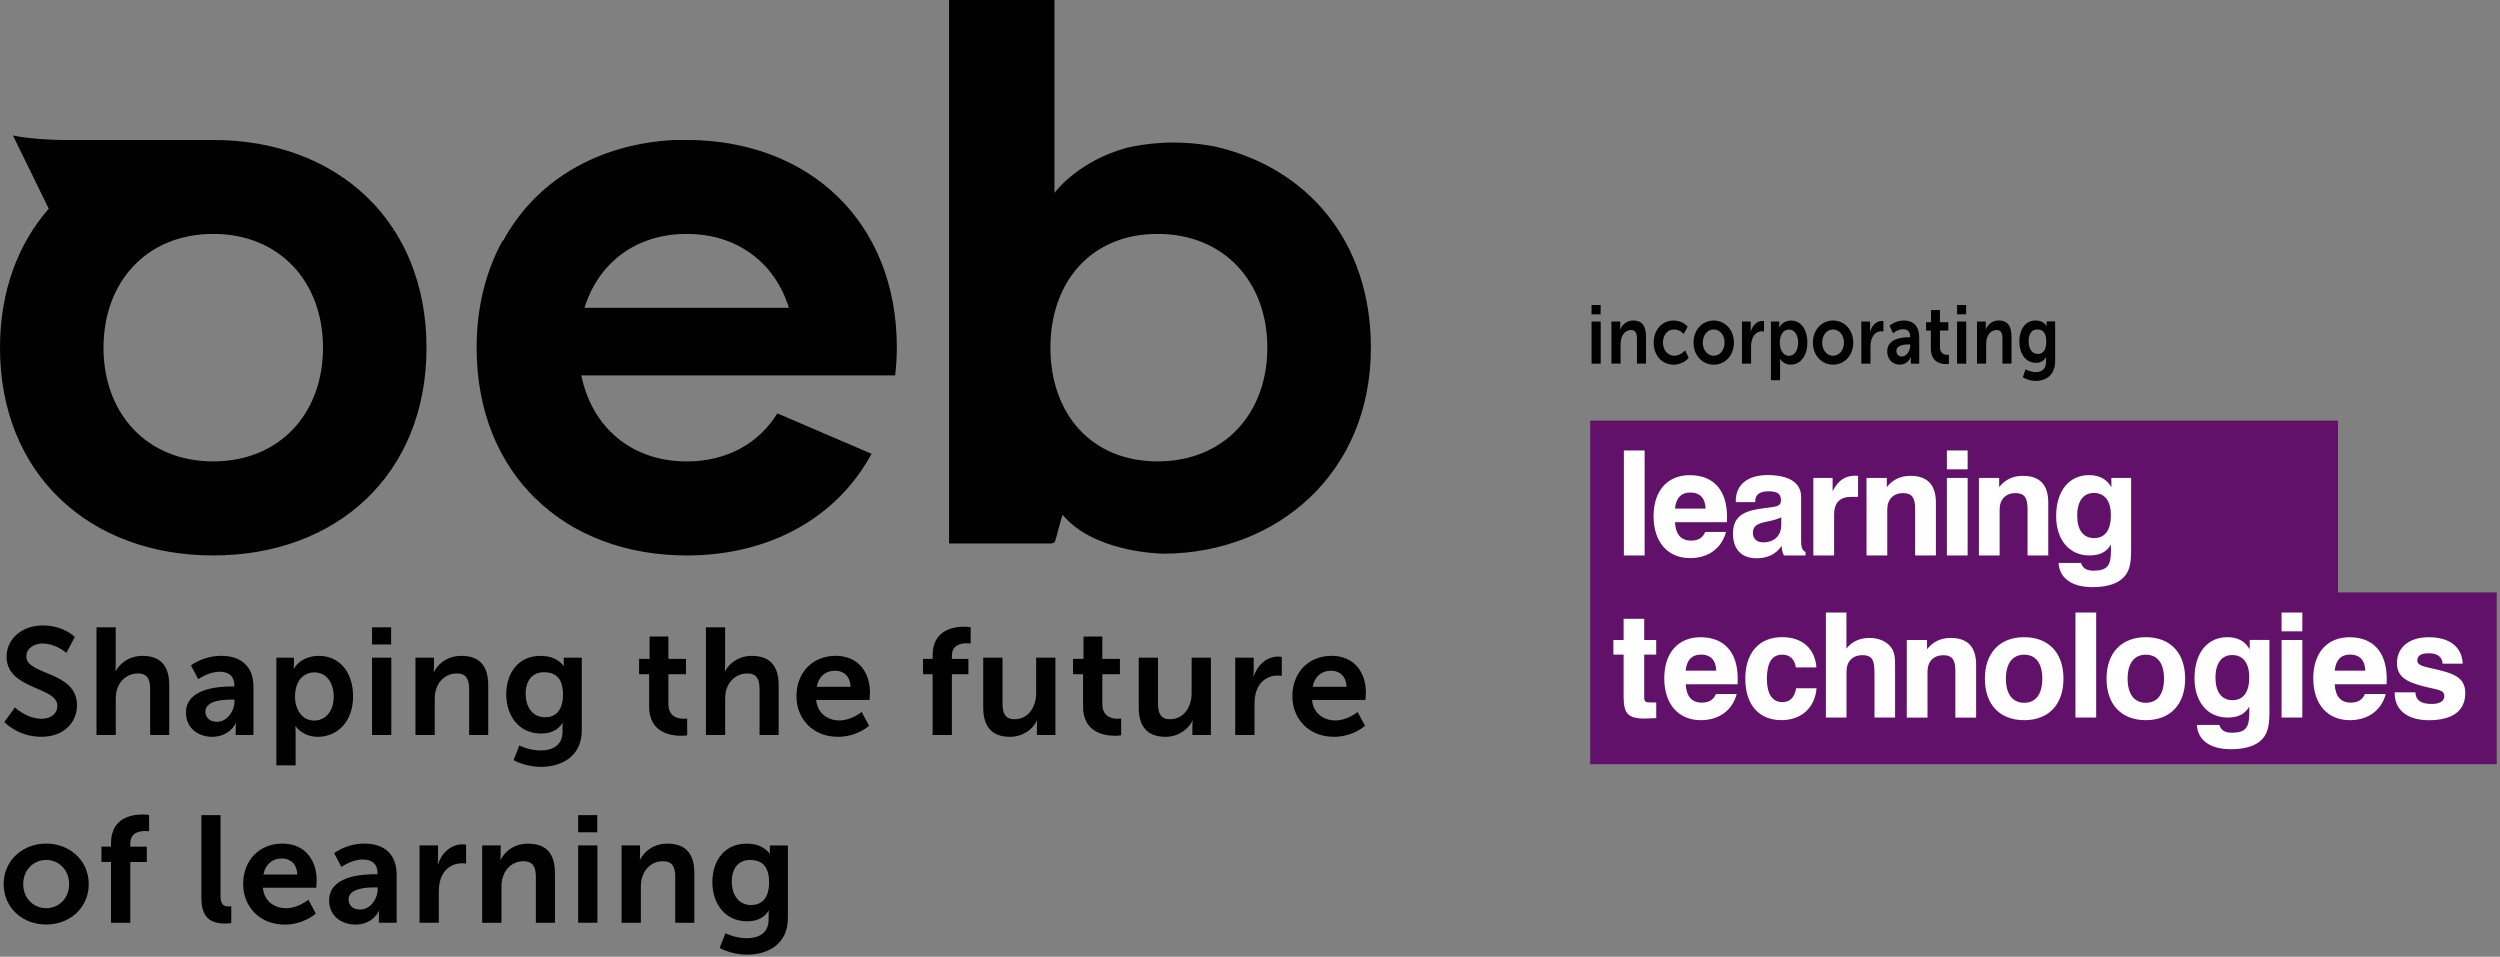 <?xml version="1.0" encoding="UTF-8" standalone="no"?>
<!DOCTYPE svg PUBLIC "-//W3C//DTD SVG 1.1//EN" "http://www.w3.org/Graphics/SVG/1.1/DTD/svg11.dtd">
<svg width="100%" height="100%" viewBox="0 0 601 230" version="1.1" xmlns="http://www.w3.org/2000/svg" xmlns:xlink="http://www.w3.org/1999/xlink" xml:space="preserve" xmlns:serif="http://www.serif.com/" style="fill-rule:evenodd;clip-rule:evenodd;stroke-linejoin:round;stroke-miterlimit:2;">
    <rect x="0" y="0" width="601" height="230" fill="#808080" stroke="none"/>
    <g>
        <path d="M382.28,101.12L382.28,183.71L384.75,183.72L600.22,183.72L600.22,142.42L562.05,142.42L562.05,101.12L382.28,101.12Z" style="fill:rgb(97,17,106);fill-rule:nonzero;"/>
        <path d="M390.38,108.29L395.37,108.29L395.37,133.54L390.38,133.54L390.38,108.29ZM410.02,122.26C409.94,119.73 408.65,118.4 406.33,118.4C404.18,118.4 402.89,119.73 402.67,122.26L410.02,122.26ZM414.93,127.88C413.91,131.78 410.71,134.17 406.29,134.17C400.99,134.17 397.52,130.38 397.52,124.09C397.52,117.98 400.85,114.23 406.22,114.23C411.91,114.23 415.18,117.81 415.18,124.23C415.18,124.66 415.18,125.08 415.14,125.53L402.67,125.53C402.81,128.45 404.11,129.96 406.54,129.96C408.22,129.96 409.31,129.33 409.94,127.88L414.93,127.88ZM423.75,125.63C422.17,126.09 421.4,126.68 421.4,128.13C421.4,129.5 422.35,130.38 423.86,130.38C426.57,130.38 428.22,128.76 428.22,126.13L428.22,124.37C426.3,125.24 424.69,125.35 423.75,125.63M422.27,134.21C418.69,134.21 416.61,132.1 416.61,128.27C416.61,124.61 418.58,123 422.94,122.33C426.81,121.73 428.14,122.01 428.14,120.22C428.14,118.68 427.22,118.11 425.09,118.11C423.05,118.11 421.96,118.95 421.96,120.42L421.96,120.71L417.29,120.71L417.29,120.35C417.29,116.56 420.1,114.21 424.91,114.21C430.18,114.21 432.99,116.1 432.99,119.47L432.99,130.1C432.99,131.47 433.2,132.28 434.05,132.7L434.05,133.53L428.86,133.53C428.5,132.87 428.33,132.09 428.3,131.22C427.05,133.15 424.97,134.21 422.27,134.21M435.93,114.89L440.56,114.89L440.56,118.09C441.86,115.52 443.55,114.36 445.94,114.36C446.18,114.36 446.44,114.36 446.68,114.39L446.68,119.45L445.03,119.45C442.33,119.45 440.92,120.86 440.92,123.67L440.92,133.53L435.93,133.53L435.93,114.89ZM448.71,114.89L453.59,114.89L453.59,117.09C454.99,115.31 456.9,114.39 459.24,114.39C463.35,114.39 465.39,116.53 465.39,120.82L465.39,133.53L460.4,133.53L460.4,122.26C460.4,119.73 459.66,118.54 457.52,118.54C455.2,118.54 453.7,120.01 453.7,122.47L453.7,133.53L448.71,133.53L448.71,114.89ZM468.03,114.89L473.02,114.89L473.02,133.53L468.03,133.53L468.03,114.89ZM468.03,108.29L473.02,108.29L473.02,112.82L468.03,112.82L468.03,108.29ZM475.72,114.89L480.6,114.89L480.6,117.09C482.01,115.31 483.9,114.39 486.26,114.39C490.37,114.39 492.4,116.53 492.4,120.82L492.4,133.53L487.42,133.53L487.42,122.26C487.42,119.73 486.68,118.54 484.54,118.54C482.22,118.54 480.71,120.01 480.71,122.47L480.71,133.53L475.73,133.53L475.73,114.89L475.72,114.89ZM503.43,129.36C506.03,129.36 507.46,127.46 507.46,123.85C507.46,120.41 505.96,118.51 503.36,118.51C500.87,118.51 499.36,120.44 499.36,123.92C499.36,127.43 500.83,129.36 503.43,129.36M500.3,135.33C500.62,136.56 501.6,137.19 503.29,137.19C506.63,137.19 507.47,135.87 507.47,132.56L507.47,130.9C506.42,132.73 504.77,133.53 502.28,133.53C497.47,133.53 494.3,129.8 494.3,124.08C494.3,117.94 497.47,114.22 502.2,114.22C504.7,114.22 506.45,115.17 507.58,117.13L507.58,114.89L512.32,114.89L512.32,132.31C512.32,135.68 511.91,137.79 509.9,139.36C508.47,140.48 506.14,141.15 503.06,141.15C498.04,141.15 495.09,138.98 494.88,135.33L500.3,135.33ZM395.31,172.74C391.2,172.74 390.32,171.34 390.32,167.44L390.32,157.36L387.86,157.36L387.86,153.85L390.32,153.85L390.32,148.76L395.27,148.76L395.27,153.85L398.15,153.85L398.15,157.36L395.27,157.36L395.27,167.69C395.27,168.67 395.59,168.88 396.93,168.88L398.16,168.88L398.16,172.64C396.78,172.67 395.83,172.74 395.31,172.74M412.58,161.23C412.51,158.7 411.22,157.36 408.9,157.36C406.76,157.36 405.45,158.7 405.24,161.23L412.58,161.23ZM417.5,166.84C416.48,170.74 413.28,173.13 408.86,173.13C403.56,173.13 400.09,169.34 400.09,163.06C400.09,156.94 403.43,153.19 408.8,153.19C414.5,153.19 417.75,156.77 417.75,163.19C417.75,163.62 417.75,164.03 417.72,164.49L405.25,164.49C405.39,167.4 406.7,168.91 409.12,168.91C410.81,168.91 411.89,168.28 412.52,166.84L417.5,166.84ZM436.7,165.47C436.28,170.21 433.02,173.12 428.24,173.12C422.87,173.12 419.57,169.44 419.57,163.15C419.57,156.89 422.94,153.17 428.42,153.17C433.26,153.17 436.32,155.91 436.67,160.44L431.72,160.44C431.44,158.48 430.28,157.38 428.45,157.38C425.96,157.38 424.76,159.34 424.76,163.21C424.76,166.82 426.09,168.79 428.45,168.79C430.31,168.79 431.44,167.67 431.79,165.46L436.7,165.46L436.7,165.47ZM438.92,147.25L443.88,147.25L443.88,155.92C445.25,154.19 447.14,153.36 449.43,153.36C451.64,153.36 453.47,154.17 454.56,155.54C455.54,156.81 455.58,158.25 455.58,160.07L455.58,172.5L450.63,172.5L450.63,162.74C450.63,159.3 450.56,157.5 447.72,157.5C445.41,157.5 443.9,158.97 443.9,161.44L443.9,172.5L438.94,172.5L438.94,147.25L438.92,147.25ZM458.38,153.85L463.26,153.85L463.26,156.07C464.67,154.27 466.57,153.36 468.92,153.36C473.03,153.36 475.06,155.5 475.06,159.79L475.06,172.51L470.07,172.51L470.07,161.24C470.07,158.71 469.34,157.51 467.2,157.51C464.88,157.51 463.37,158.98 463.37,161.45L463.37,172.51L458.39,172.51L458.39,153.85L458.38,153.85ZM486.61,168.95C489.39,168.95 490.97,166.87 490.97,163.16C490.97,159.43 489.39,157.39 486.61,157.39C483.84,157.39 482.22,159.43 482.22,163.16C482.22,166.88 483.84,168.95 486.61,168.95M486.61,153.18C492.47,153.18 496.06,156.93 496.06,163.16C496.06,169.37 492.48,173.13 486.61,173.13C480.75,173.13 477.17,169.38 477.17,163.16C477.17,156.94 480.75,153.18 486.61,153.18M498.94,147.25L503.92,147.25L503.92,172.5L498.94,172.5L498.94,147.25ZM515.86,168.95C518.64,168.95 520.23,166.87 520.23,163.16C520.23,159.43 518.64,157.39 515.86,157.39C513.09,157.39 511.48,159.43 511.48,163.16C511.48,166.88 513.1,168.95 515.86,168.95M515.86,153.18C521.73,153.18 525.31,156.93 525.31,163.16C525.31,169.37 521.72,173.13 515.86,173.13C510,173.13 506.41,169.38 506.41,163.16C506.42,156.94 510,153.18 515.86,153.18M536.69,168.32C539.28,168.32 540.72,166.42 540.72,162.81C540.72,159.36 539.21,157.47 536.62,157.47C534.13,157.47 532.6,159.4 532.6,162.88C532.61,166.39 534.09,168.32 536.69,168.32M533.56,174.29C533.87,175.52 534.86,176.15 536.55,176.15C539.89,176.15 540.73,174.81 540.73,171.52L540.73,169.86C539.68,171.69 538.03,172.5 535.53,172.5C530.72,172.5 527.56,168.77 527.56,163.05C527.56,156.9 530.72,153.18 535.45,153.18C537.95,153.18 539.7,154.12 540.83,156.1L540.83,153.84L545.57,153.84L545.57,171.26C545.57,174.63 545.15,176.74 543.15,178.32C541.71,179.45 539.39,180.11 536.3,180.11C531.29,180.11 528.33,177.93 528.13,174.28L533.56,174.28L533.56,174.29ZM548.49,153.85L553.48,153.85L553.48,172.5L548.49,172.5L548.49,153.85ZM548.49,147.25L553.48,147.25L553.48,151.78L548.49,151.78L548.49,147.25ZM568.62,161.23C568.54,158.7 567.25,157.36 564.92,157.36C562.79,157.36 561.49,158.7 561.27,161.23L568.62,161.23ZM573.53,166.84C572.51,170.74 569.31,173.13 564.89,173.13C559.59,173.13 556.11,169.34 556.11,163.06C556.11,156.94 559.45,153.19 564.82,153.19C570.51,153.19 573.77,156.77 573.77,163.19C573.77,163.62 573.77,164.03 573.74,164.49L561.27,164.49C561.41,167.4 562.71,168.91 565.13,168.91C566.81,168.91 567.9,168.28 568.53,166.84L573.53,166.84ZM580.66,166.42C580.73,168.32 582,169.23 584.56,169.23C586.55,169.23 587.61,168.53 587.61,167.37C587.61,165.76 585.99,165.87 582.69,165.02C578.3,163.9 576.23,162.56 576.23,159.4C576.23,155.65 579.11,153.19 583.89,153.19C588.92,153.19 591.86,155.54 592.04,159.54L587.2,159.54C587.13,157.96 585.97,157.05 583.93,157.05C582.04,157.05 581.12,157.61 581.12,158.77C581.12,160.07 582.66,160.21 586.22,161.05C590.53,162.08 592.65,163.27 592.65,166.64C592.65,170.86 589.63,173.14 583.9,173.14C578.7,173.14 575.68,170.65 575.68,166.64L575.68,166.43L580.66,166.43L580.66,166.42Z" style="fill:white;fill-rule:nonzero;"/>
        <path d="M382.61,77.29L384.81,77.29L384.81,87.42L382.61,87.42L382.61,77.29ZM382.61,73.32L384.79,73.32L384.79,75.57L382.61,75.57L382.61,73.32ZM387.39,77.29L389.51,77.29L389.51,78.46C389.51,78.84 389.47,79.15 389.47,79.15L389.51,79.15C389.89,78.3 390.86,77.04 392.64,77.04C394.59,77.04 395.7,78.21 395.7,80.89L395.7,87.41L393.52,87.41L393.52,81.41C393.52,80.18 393.24,79.34 392.12,79.34C390.94,79.34 390.08,80.19 389.75,81.41C389.63,81.83 389.59,82.28 389.59,82.76L389.59,87.41L387.39,87.41L387.39,77.29ZM402.33,77.05C404.63,77.05 405.72,78.56 405.72,78.56L404.75,80.29C404.75,80.29 403.83,79.2 402.45,79.2C400.82,79.2 399.77,80.61 399.77,82.34C399.77,84.05 400.84,85.52 402.52,85.52C404.01,85.52 405.11,84.23 405.11,84.23L405.96,86.02C405.96,86.02 404.7,87.67 402.33,87.67C399.41,87.67 397.54,85.3 397.54,82.36C397.54,79.48 399.41,77.05 402.33,77.05M411.98,85.52C413.4,85.52 414.59,84.25 414.59,82.36C414.59,80.49 413.4,79.2 411.98,79.2C410.54,79.2 409.35,80.49 409.35,82.36C409.35,84.24 410.55,85.52 411.98,85.52M411.97,77.05C414.67,77.05 416.83,79.26 416.83,82.36C416.83,85.48 414.67,87.67 411.99,87.67C409.29,87.67 407.13,85.48 407.13,82.36C407.12,79.26 409.28,77.05 411.97,77.05M418.76,77.29L420.87,77.29L420.87,79.04C420.87,79.42 420.84,79.76 420.84,79.76L420.87,79.76C421.27,78.31 422.32,77.16 423.67,77.16C423.88,77.16 424.07,77.2 424.07,77.2L424.07,79.68C424.07,79.68 423.85,79.64 423.55,79.64C422.62,79.64 421.56,80.26 421.15,81.77C421.01,82.27 420.96,82.82 420.96,83.42L420.96,87.43L418.76,87.43L418.76,77.29ZM430.06,85.54C431.27,85.54 432.27,84.41 432.27,82.4C432.27,80.47 431.37,79.22 430.07,79.22C428.93,79.22 427.86,80.17 427.86,82.42C427.86,83.99 428.6,85.54 430.06,85.54M425.73,77.29L427.74,77.29L427.74,78.03C427.74,78.41 427.7,78.73 427.7,78.73L427.74,78.73C427.74,78.73 428.5,77.06 430.58,77.06C432.97,77.06 434.49,79.23 434.49,82.36C434.49,85.58 432.78,87.67 430.46,87.67C428.71,87.67 427.93,86.28 427.93,86.28L427.89,86.28C427.89,86.28 427.93,86.64 427.93,87.15L427.93,91.4L425.73,91.4L425.73,77.29ZM440.68,85.52C442.1,85.52 443.29,84.25 443.29,82.36C443.29,80.49 442.1,79.2 440.68,79.2C439.24,79.2 438.05,80.49 438.05,82.36C438.05,84.24 439.24,85.52 440.68,85.52M440.66,77.05C443.36,77.05 445.52,79.26 445.52,82.36C445.52,85.48 443.36,87.67 440.68,87.67C437.98,87.67 435.82,85.48 435.82,82.36C435.82,79.26 437.98,77.05 440.66,77.05M447.46,77.29L449.57,77.29L449.57,79.04C449.57,79.42 449.54,79.76 449.54,79.76L449.57,79.76C449.97,78.31 451.02,77.16 452.37,77.16C452.58,77.16 452.77,77.2 452.77,77.2L452.77,79.68C452.77,79.68 452.55,79.64 452.25,79.64C451.32,79.64 450.26,80.26 449.85,81.77C449.71,82.27 449.66,82.82 449.66,83.42L449.66,87.43L447.46,87.43L447.46,77.29ZM457.23,85.7C458.39,85.7 459.22,84.27 459.22,83.04L459.22,82.8L458.84,82.8C457.72,82.8 455.9,82.98 455.9,84.39C455.9,85.06 456.33,85.7 457.23,85.7M458.91,81.07L459.2,81.07L459.2,80.93C459.2,79.6 458.47,79.14 457.5,79.14C456.24,79.14 455.08,80.11 455.08,80.11L454.25,78.3C454.25,78.3 455.62,77.05 457.71,77.05C460.03,77.05 461.38,78.52 461.38,81.08L461.38,87.42L459.36,87.42L459.36,86.59C459.36,86.19 459.4,85.87 459.4,85.87L459.36,85.87C459.38,85.87 458.69,87.66 456.68,87.66C455.11,87.66 453.69,86.53 453.69,84.5C453.68,81.28 457.47,81.07 458.91,81.07M464.17,79.46L463.03,79.46L463.03,77.45L464.22,77.45L464.22,74.53L466.36,74.53L466.36,77.45L468.37,77.45L468.37,79.46L466.36,79.46L466.36,83.39C466.36,85.06 467.5,85.3 468.11,85.3C468.35,85.3 468.51,85.26 468.51,85.26L468.51,87.47C468.51,87.47 468.25,87.53 467.84,87.53C466.61,87.53 464.17,87.11 464.17,83.71L464.17,79.46ZM470.48,77.29L472.68,77.29L472.68,87.42L470.48,87.42L470.48,77.29ZM470.48,73.32L472.66,73.32L472.66,75.57L470.48,75.57L470.48,73.32ZM475.27,77.29L477.38,77.29L477.38,78.46C477.38,78.84 477.35,79.15 477.35,79.15L477.38,79.15C477.76,78.3 478.73,77.04 480.51,77.04C482.46,77.04 483.57,78.21 483.57,80.89L483.57,87.41L481.39,87.41L481.39,81.41C481.39,80.18 481.11,79.34 479.99,79.34C478.81,79.34 477.95,80.19 477.62,81.41C477.5,81.83 477.47,82.28 477.47,82.76L477.47,87.41L475.27,87.41L475.27,77.29ZM491.93,82.12C491.93,79.81 490.94,79.2 489.75,79.2C488.42,79.2 487.68,80.31 487.68,82.02C487.68,83.79 488.48,85.1 489.89,85.1C490.94,85.1 491.93,84.4 491.93,82.12M489.38,89.45C490.73,89.45 491.87,88.79 491.87,86.99L491.87,86.39C491.87,86.15 491.9,85.85 491.9,85.85L491.87,85.85C491.35,86.74 490.59,87.22 489.41,87.22C486.89,87.22 485.45,84.88 485.45,82.09C485.45,79.31 486.82,77.04 489.36,77.04C491.28,77.04 491.97,78.33 491.97,78.33L492.02,78.33C492.02,78.33 492,78.21 492,78.05L492,77.27L494.06,77.27L494.06,86.79C494.06,90.27 491.71,91.58 489.41,91.58C488.3,91.58 487.13,91.22 486.28,90.7L486.94,88.77C486.95,88.79 488.05,89.45 489.38,89.45M3.58,170.06C3.58,170.06 6.39,172.79 10.03,172.79C12,172.79 13.79,171.77 13.79,169.65C13.79,165.02 1.58,165.82 1.58,157.87C1.58,153.57 5.3,150.36 10.26,150.36C15.36,150.36 17.99,153.13 17.99,153.13L15.95,156.96C15.95,156.96 13.47,154.7 10.23,154.7C8.04,154.7 6.33,155.98 6.33,157.8C6.33,162.39 18.51,161.26 18.51,169.54C18.51,173.66 15.37,177.12 9.98,177.12C4.22,177.12 1.05,173.58 1.05,173.58L3.58,170.06ZM23.19,150.81L27.82,150.81L27.82,159.78C27.82,160.69 27.75,161.35 27.75,161.35L27.82,161.35C28.73,159.56 30.99,157.67 34.24,157.67C38.36,157.67 40.69,159.82 40.69,164.74L40.69,176.7L36.1,176.7L36.1,165.69C36.1,163.43 35.52,161.9 33.15,161.9C30.71,161.9 28.81,163.5 28.12,165.76C27.9,166.49 27.83,167.29 27.83,168.17L27.83,176.7L23.2,176.7L23.2,150.81L23.19,150.81ZM55.71,165.03L56.33,165.03L56.33,164.77C56.33,162.33 54.8,161.49 52.76,161.49C50.1,161.49 47.66,163.28 47.66,163.28L45.91,159.96C45.91,159.96 48.79,157.66 53.2,157.66C58.09,157.66 60.93,160.36 60.93,165.06L60.93,176.69L56.66,176.69L56.66,175.16C56.66,174.43 56.73,173.85 56.73,173.85L56.66,173.85C56.7,173.85 55.24,177.13 51.01,177.13C47.69,177.13 44.7,175.05 44.7,171.33C44.7,165.43 52.69,165.03 55.71,165.03ZM52.18,173.52C54.62,173.52 56.37,170.9 56.37,168.63L56.37,168.19L55.57,168.19C53.2,168.19 49.37,168.52 49.37,171.11C49.37,172.35 50.28,173.52 52.18,173.52ZM66.43,158.1L70.66,158.1L70.66,159.45C70.66,160.14 70.59,160.73 70.59,160.73L70.66,160.73C70.66,160.73 72.26,157.67 76.64,157.67C81.67,157.67 84.88,161.64 84.88,167.4C84.88,173.31 81.27,177.13 76.39,177.13C72.71,177.13 71.07,174.58 71.07,174.58L71,174.58C71,174.58 71.07,175.24 71.07,176.18L71.07,183.98L66.44,183.98L66.44,158.1L66.43,158.1ZM75.55,173.23C78.1,173.23 80.22,171.15 80.22,167.47C80.22,163.93 78.32,161.64 75.59,161.64C73.18,161.64 70.92,163.39 70.92,167.51C70.92,170.38 72.49,173.23 75.55,173.23ZM89.44,150.81L94.03,150.81L94.03,154.93L89.44,154.93L89.44,150.81ZM89.44,158.1L94.07,158.1L94.07,176.69L89.44,176.69L89.44,158.1ZM99.87,158.1L104.32,158.1L104.32,160.25C104.32,160.94 104.25,161.53 104.25,161.53L104.32,161.53C105.12,159.96 107.16,157.67 110.92,157.67C115.04,157.67 117.37,159.82 117.37,164.74L117.37,176.7L112.78,176.7L112.78,165.69C112.78,163.43 112.2,161.9 109.83,161.9C107.35,161.9 105.53,163.47 104.84,165.69C104.58,166.46 104.51,167.29 104.51,168.17L104.51,176.7L99.88,176.7L99.88,158.1L99.87,158.1ZM129.98,180.41C132.82,180.41 135.23,179.21 135.23,175.89L135.23,174.8C135.23,174.36 135.3,173.82 135.3,173.82L135.23,173.82C134.14,175.46 132.53,176.34 130.05,176.34C124.73,176.34 121.7,172.04 121.7,166.93C121.7,161.83 124.58,157.67 129.94,157.67C133.99,157.67 135.45,160.04 135.45,160.04L135.56,160.04C135.56,160.04 135.52,159.82 135.52,159.53L135.52,158.1L139.86,158.1L139.86,175.56C139.86,181.94 134.9,184.35 130.05,184.35C127.72,184.35 125.24,183.69 123.45,182.75L124.84,179.21C124.84,179.21 127.18,180.41 129.98,180.41ZM135.34,166.96C135.34,162.73 133.26,161.6 130.75,161.6C127.94,161.6 126.37,163.64 126.37,166.78C126.37,170.02 128.05,172.43 131.04,172.43C133.26,172.43 135.34,171.15 135.34,166.96ZM156.05,162.07L153.64,162.07L153.64,158.39L156.16,158.39L156.16,153.03L160.68,153.03L160.68,158.39L164.91,158.39L164.91,162.07L160.68,162.07L160.68,169.29C160.68,172.35 163.09,172.79 164.36,172.79C164.87,172.79 165.2,172.72 165.2,172.72L165.2,176.77C165.2,176.77 164.65,176.88 163.78,176.88C161.19,176.88 156.05,176.11 156.05,169.88L156.05,162.07ZM169.69,150.81L174.32,150.81L174.32,159.78C174.32,160.69 174.25,161.35 174.25,161.35L174.32,161.35C175.23,159.56 177.49,157.67 180.74,157.67C184.86,157.67 187.19,159.82 187.19,164.74L187.19,176.7L182.6,176.7L182.6,165.69C182.6,163.43 182.02,161.9 179.65,161.9C177.21,161.9 175.31,163.5 174.62,165.76C174.4,166.49 174.33,167.29 174.33,168.17L174.33,176.7L169.7,176.7L169.7,150.81L169.69,150.81ZM200.9,157.66C206.26,157.66 209.14,161.56 209.14,166.48C209.14,167.03 209.03,168.27 209.03,168.27L196.2,168.27C196.49,171.51 199.01,173.19 201.78,173.19C204.77,173.19 207.14,171.15 207.14,171.15L208.93,174.47C208.93,174.47 206.09,177.13 201.46,177.13C195.3,177.13 191.47,172.68 191.47,167.4C191.46,161.67 195.36,157.66 200.9,157.66ZM204.47,165.1C204.4,162.58 202.83,161.24 200.79,161.24C198.42,161.24 196.78,162.7 196.34,165.1L204.47,165.1ZM224.2,162.07L221.9,162.07L221.9,158.39L224.2,158.39L224.2,157.55C224.2,151.46 229.19,150.66 231.78,150.66C232.73,150.66 233.35,150.77 233.35,150.77L233.35,154.71C233.35,154.71 232.95,154.64 232.4,154.64C231.09,154.64 228.83,154.97 228.83,157.67L228.83,158.4L232.8,158.4L232.8,162.08L228.83,162.08L228.83,176.7L224.2,176.7L224.2,162.07ZM236.37,158.1L241,158.1L241,169.11C241,171.37 241.58,172.9 243.88,172.9C247.23,172.9 249.09,169.95 249.09,166.63L249.09,158.1L253.72,158.1L253.72,176.69L249.27,176.69L249.27,174.58C249.27,173.85 249.34,173.27 249.34,173.27L249.27,173.27C248.36,175.2 245.99,177.13 242.82,177.13C238.85,177.13 236.37,175.12 236.37,170.06L236.37,158.1ZM260.37,162.07L257.96,162.07L257.96,158.39L260.48,158.39L260.48,153.03L265,153.03L265,158.39L269.23,158.39L269.23,162.07L265,162.07L265,169.29C265,172.35 267.41,172.79 268.68,172.79C269.19,172.79 269.52,172.72 269.52,172.72L269.52,176.77C269.52,176.77 268.97,176.88 268.1,176.88C265.51,176.88 260.37,176.11 260.37,169.88L260.37,162.07ZM273.75,158.1L278.38,158.1L278.38,169.11C278.38,171.37 278.96,172.9 281.26,172.9C284.61,172.9 286.47,169.95 286.47,166.63L286.47,158.1L291.1,158.1L291.1,176.69L286.65,176.69L286.65,174.58C286.65,173.85 286.72,173.27 286.72,173.27L286.65,173.27C285.74,175.2 283.37,177.13 280.2,177.13C276.23,177.13 273.75,175.12 273.75,170.06L273.75,158.1ZM296.94,158.1L301.39,158.1L301.39,161.31C301.39,162 301.32,162.62 301.32,162.62L301.39,162.62C302.23,159.96 304.45,157.84 307.3,157.84C307.74,157.84 308.14,157.91 308.14,157.91L308.14,162.47C308.14,162.47 307.67,162.4 307.05,162.4C305.08,162.4 302.86,163.53 301.98,166.3C301.69,167.21 301.58,168.23 301.58,169.33L301.58,176.69L296.95,176.69L296.95,158.1L296.94,158.1ZM320.12,157.66C325.48,157.66 328.36,161.56 328.36,166.48C328.36,167.03 328.25,168.27 328.25,168.27L315.42,168.27C315.71,171.51 318.23,173.19 321,173.19C323.99,173.19 326.36,171.15 326.36,171.15L328.15,174.47C328.15,174.47 325.31,177.13 320.68,177.13C314.52,177.13 310.69,172.68 310.69,167.4C310.68,161.67 314.58,157.66 320.12,157.66ZM323.7,165.1C323.63,162.58 322.06,161.24 320.02,161.24C317.65,161.24 316.01,162.7 315.57,165.1L323.7,165.1ZM11.09,202.8C16.78,202.8 21.33,206.85 21.33,212.53C21.33,218.25 16.77,222.26 11.12,222.26C5.43,222.26 0.88,218.25 0.88,212.53C0.88,206.85 5.44,202.8 11.09,202.8ZM11.12,218.33C14.11,218.33 16.62,216 16.62,212.53C16.62,209.1 14.1,206.73 11.12,206.73C8.09,206.73 5.58,209.1 5.58,212.53C5.58,216 8.1,218.33 11.12,218.33ZM26.69,207.21L24.39,207.21L24.39,203.53L26.69,203.53L26.69,202.69C26.69,196.6 31.68,195.8 34.27,195.8C35.22,195.8 35.84,195.91 35.84,195.91L35.84,199.85C35.84,199.85 35.44,199.78 34.89,199.78C33.58,199.78 31.32,200.11 31.32,202.81L31.32,203.54L35.29,203.54L35.29,207.22L31.32,207.22L31.32,221.84L26.69,221.84L26.69,207.21ZM48.42,195.95L53.01,195.95L53.01,215.35C53.01,217.39 53.7,217.9 54.91,217.9C55.27,217.9 55.6,217.86 55.6,217.86L55.6,221.91C55.6,221.91 54.91,222.02 54.14,222.02C51.59,222.02 48.42,221.36 48.42,216.04L48.42,195.95ZM67.89,202.8C73.25,202.8 76.13,206.7 76.13,211.62C76.13,212.17 76.02,213.41 76.02,213.41L63.19,213.41C63.48,216.65 66,218.33 68.77,218.33C71.76,218.33 74.13,216.29 74.13,216.29L75.92,219.61C75.92,219.61 73.08,222.27 68.45,222.27C62.29,222.27 58.46,217.82 58.46,212.54C58.45,206.81 62.35,202.8 67.89,202.8ZM71.46,210.24C71.39,207.72 69.82,206.38 67.78,206.38C65.41,206.38 63.77,207.84 63.33,210.24L71.46,210.24ZM90.13,210.17L90.75,210.17L90.75,209.91C90.75,207.47 89.22,206.63 87.18,206.63C84.52,206.63 82.08,208.42 82.08,208.42L80.33,205.1C80.33,205.1 83.21,202.8 87.62,202.8C92.51,202.8 95.35,205.5 95.35,210.2L95.35,221.83L91.08,221.83L91.08,220.3C91.08,219.57 91.15,218.99 91.15,218.99L91.08,218.99C91.12,218.99 89.66,222.27 85.43,222.27C82.11,222.27 79.12,220.19 79.12,216.47C79.12,210.57 87.11,210.17 90.13,210.17ZM86.6,218.66C89.04,218.66 90.79,216.04 90.79,213.77L90.79,213.33L89.99,213.33C87.62,213.33 83.79,213.66 83.79,216.25C83.79,217.5 84.7,218.66 86.6,218.66ZM100.85,203.24L105.3,203.24L105.3,206.45C105.3,207.14 105.23,207.76 105.23,207.76L105.3,207.76C106.14,205.1 108.36,202.98 111.21,202.98C111.65,202.98 112.05,203.05 112.05,203.05L112.05,207.61C112.05,207.61 111.58,207.54 110.96,207.54C108.99,207.54 106.77,208.67 105.89,211.44C105.6,212.35 105.49,213.37 105.49,214.47L105.49,221.83L100.86,221.83L100.86,203.24L100.85,203.24ZM115.91,203.24L120.36,203.24L120.36,205.39C120.36,206.08 120.29,206.67 120.29,206.67L120.36,206.67C121.16,205.1 123.2,202.81 126.96,202.81C131.08,202.81 133.41,204.96 133.41,209.88L133.41,221.84L128.82,221.84L128.82,210.83C128.82,208.57 128.24,207.04 125.87,207.04C123.39,207.04 121.57,208.61 120.88,210.83C120.62,211.6 120.55,212.43 120.55,213.31L120.55,221.84L115.92,221.84L115.92,203.24L115.91,203.24ZM138.99,195.95L143.58,195.95L143.58,200.07L138.99,200.07L138.99,195.95ZM138.99,203.24L143.62,203.24L143.62,221.83L138.99,221.83L138.99,203.24ZM149.42,203.24L153.87,203.24L153.87,205.39C153.87,206.08 153.8,206.67 153.8,206.67L153.87,206.67C154.67,205.1 156.71,202.81 160.47,202.81C164.59,202.81 166.92,204.96 166.92,209.88L166.92,221.84L162.33,221.84L162.33,210.83C162.33,208.57 161.75,207.04 159.38,207.04C156.9,207.04 155.08,208.61 154.39,210.83C154.13,211.6 154.06,212.43 154.06,213.31L154.06,221.84L149.43,221.84L149.43,203.24L149.42,203.24ZM179.53,225.55C182.37,225.55 184.78,224.35 184.78,221.03L184.78,219.94C184.78,219.5 184.85,218.96 184.85,218.96L184.78,218.96C183.69,220.6 182.08,221.48 179.6,221.48C174.28,221.48 171.25,217.18 171.25,212.07C171.25,206.97 174.13,202.81 179.49,202.81C183.54,202.81 185,205.18 185,205.18L185.11,205.18C185.11,205.18 185.07,204.96 185.07,204.67L185.07,203.25L189.41,203.25L189.41,220.71C189.41,227.09 184.45,229.5 179.6,229.5C177.27,229.5 174.79,228.84 173,227.9L174.39,224.36C174.39,224.35 176.73,225.55 179.53,225.55ZM184.89,212.1C184.89,207.87 182.81,206.74 180.3,206.74C177.49,206.74 175.92,208.78 175.92,211.92C175.92,215.16 177.6,217.57 180.59,217.57C182.81,217.57 184.89,216.29 184.89,212.1ZM51.26,33.65L14.77,33.65C6.9,33.5 3.11,32.56 3.11,32.56L11.72,50.17C4.33,58.63 0,70 0,83.6C0,114.05 21.59,133.53 51.25,133.53C80.92,133.53 102.53,114.06 102.53,83.6C102.54,53.11 80.93,33.65 51.26,33.65M51.26,110.92C35.3,110.92 24.88,99.41 24.88,83.59C24.88,67.74 35.3,56.23 51.26,56.23C67.23,56.23 77.65,67.74 77.65,83.59C77.65,99.41 67.23,110.92 51.26,110.92M165.08,56.23C177.4,56.23 186.34,63.31 189.65,73.99L140.51,73.99C143.82,63.31 152.77,56.23 165.08,56.23M215.2,90.23C215.44,88.05 215.6,85.89 215.6,83.59C215.6,53.12 194.31,33.65 165.08,33.65L162.07,33.65C143.71,34.62 128.8,43.39 120.95,57.9L120.89,57.75C116.85,65.02 114.58,73.71 114.58,83.6C114.58,114.05 135.86,133.53 165.08,133.53C184.99,133.53 201.2,124.48 209.52,109.09L186.88,99.38C182.47,106.51 174.83,110.93 165.08,110.93C151.66,110.93 142.24,102.54 139.76,90.25L215.2,90.25L215.2,90.23ZM278.28,110.92C262.32,110.92 252.52,99.41 252.52,83.59C252.52,67.74 262.32,56.23 278.28,56.23C294.25,56.23 304.67,67.74 304.67,83.59C304.67,99.41 294.25,110.92 278.28,110.92M292.01,35.21C282.4,33.41 275.04,34.58 270.88,35.53C259.54,38.62 253.97,45.73 253.49,46.37L253.49,0L228.16,0L228.16,130.65L252.87,130.65L253.49,130.37C253.49,130.37 253.5,130.37 253.5,130.38L253.78,129.69C254.43,127.27 255.36,123.78 255.46,123.78C262.57,132.28 277.08,133.07 279.9,133.11C307.16,132.88 329.56,113.68 329.56,83.59C329.57,58.06 314.38,40.31 292.01,35.21" style="fill-rule:nonzero;"/>
    </g>
</svg>
